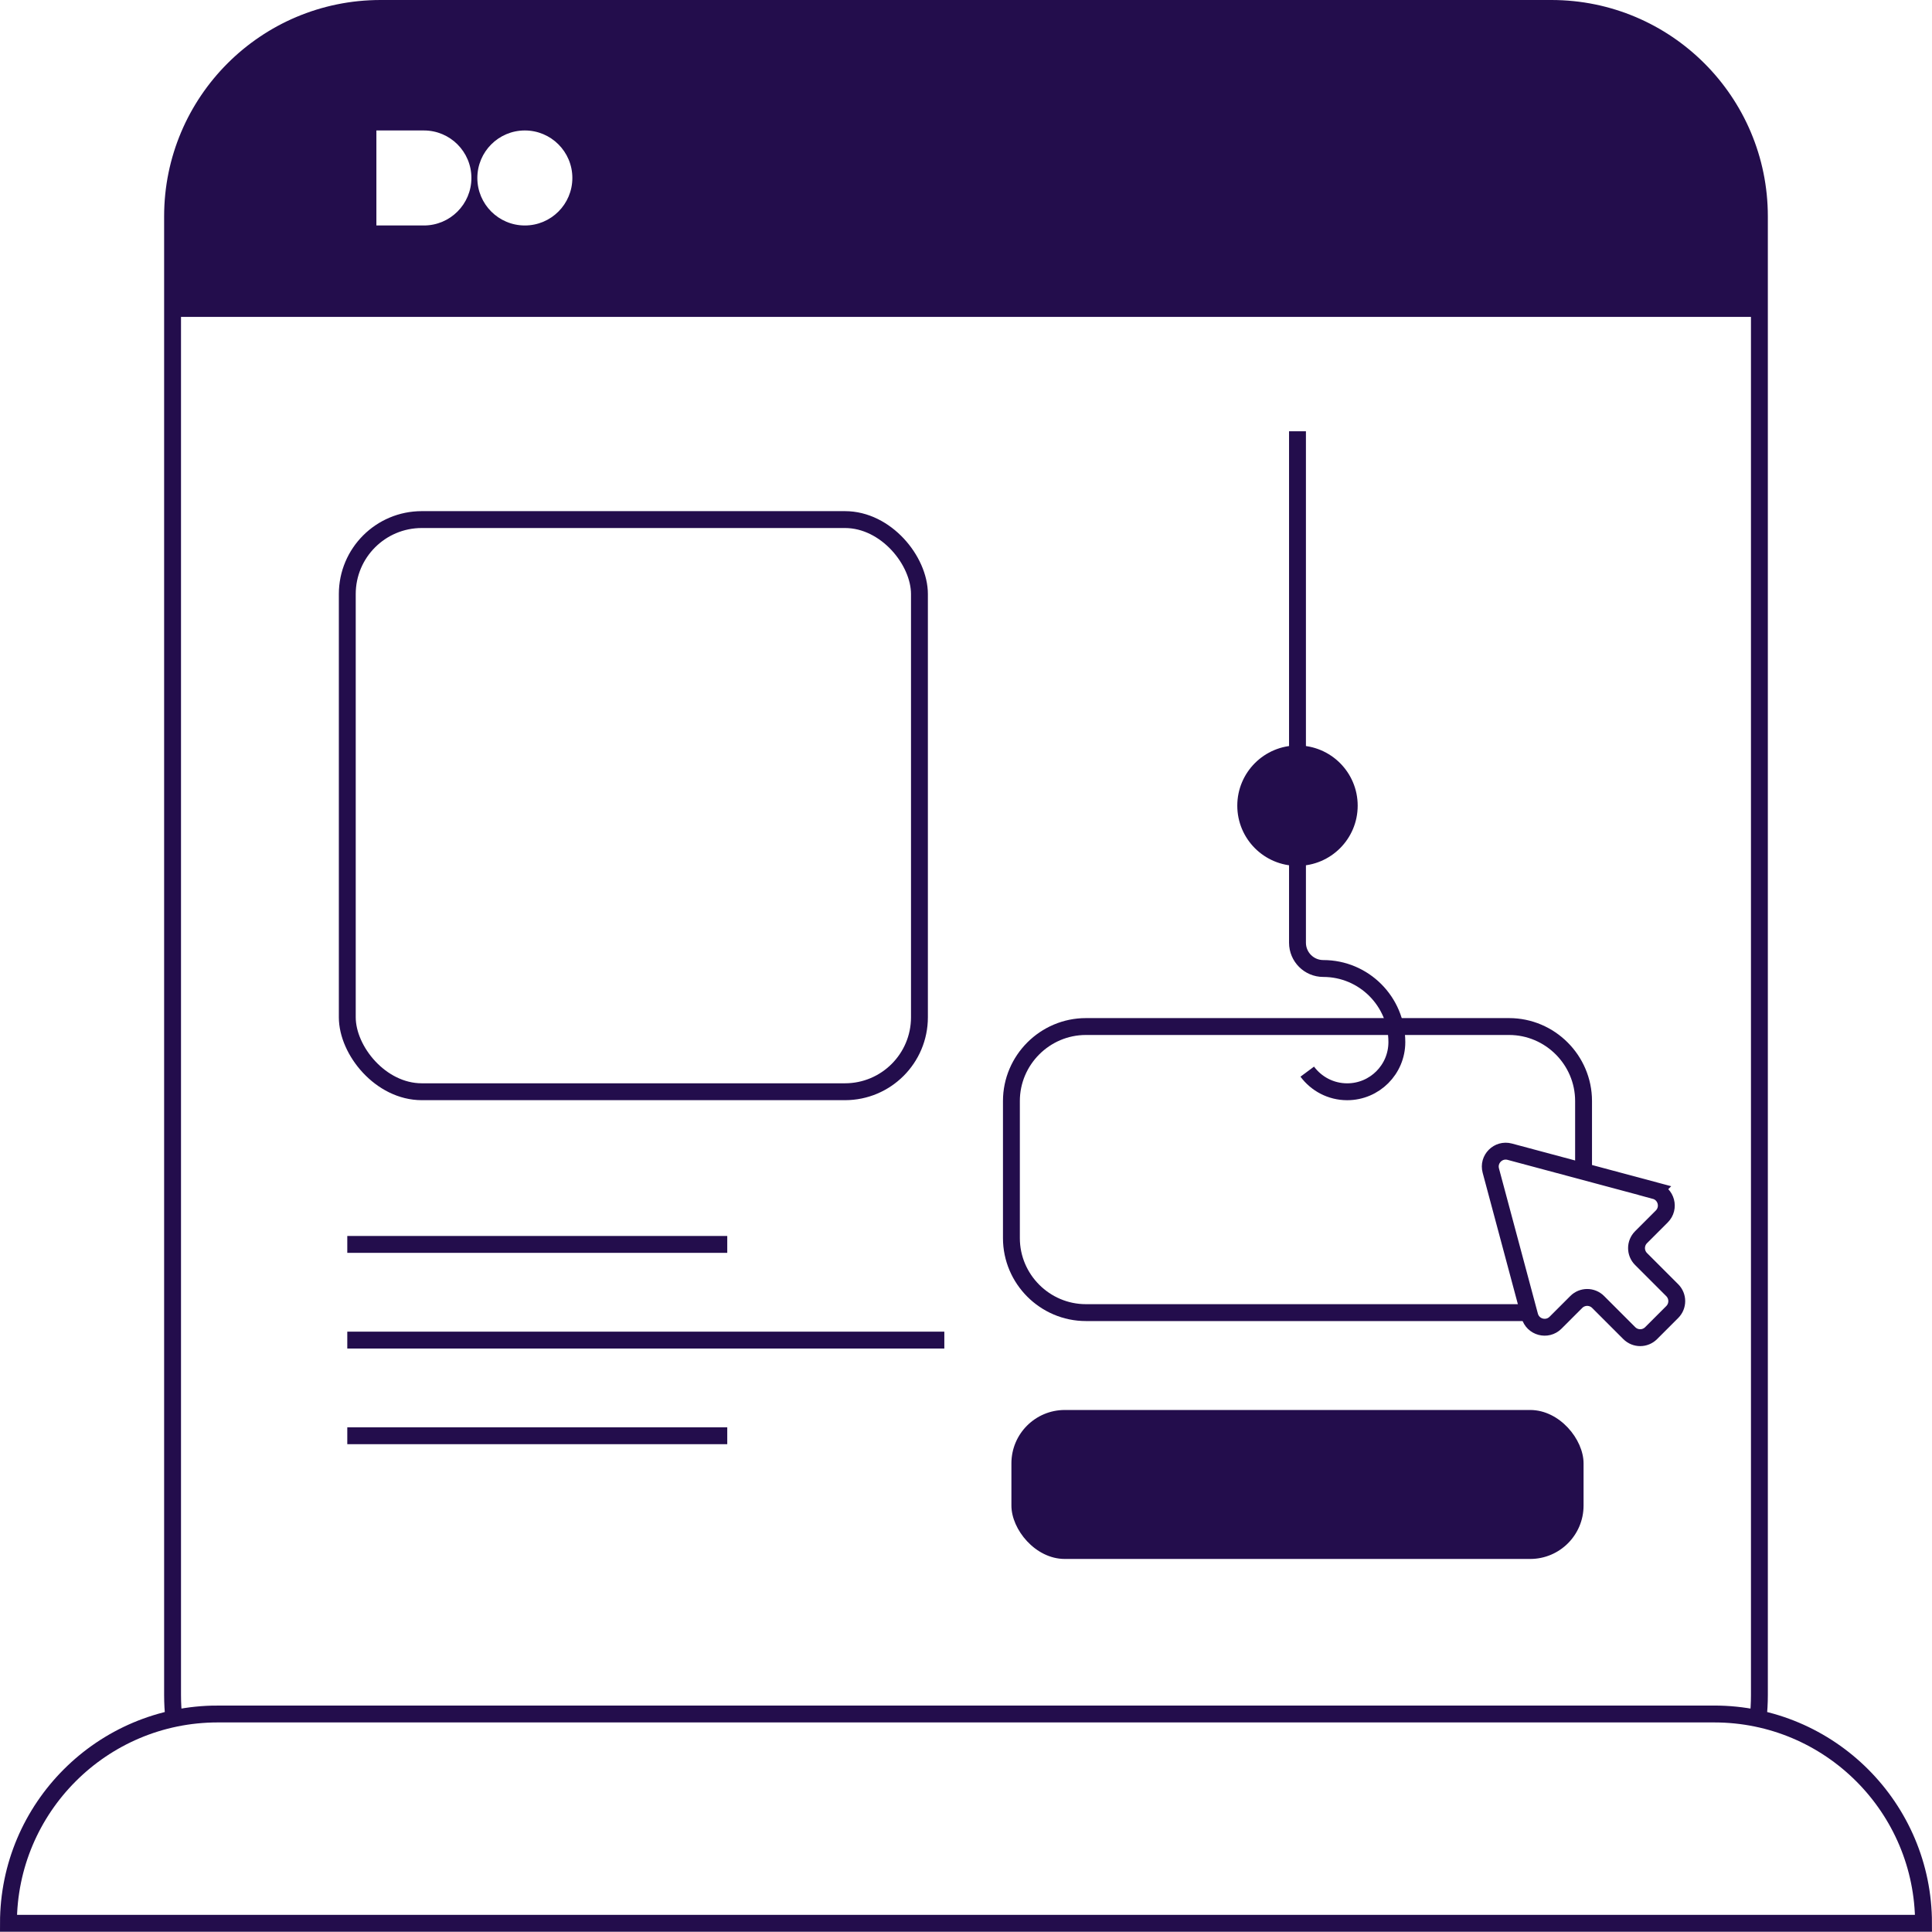 <?xml version="1.0" encoding="UTF-8"?>
<svg id="Layer_1" data-name="Layer 1" xmlns="http://www.w3.org/2000/svg" viewBox="0 0 572.22 572.14">
  <path d="M51.5,509.02c-.26-2.29-.39-4.62-.39-6.98V64.1c0-34.02,27.58-61.6,61.61-61.6h346.77c34.03,0,61.61,27.58,61.61,61.6v437.94c0,2.36-.13,4.69-.4,6.98" fill="none" stroke="#230d4c" stroke-miterlimit="10" stroke-width="5"/>
  <path d="M457.57,2.5H114.64c-35.09,0-63.53,28.44-63.53,63.53v27.83h469.99v-27.83c0-35.09-28.44-63.53-63.53-63.53ZM139.62,52.71c0,7.77-6.3,14.07-14.07,14.07h-14.07v-28.14h14.07c7.77,0,14.07,6.3,14.07,14.07h0ZM169.52,52.71c0,7.77-6.3,14.07-14.07,14.07h0c-7.77,0-14.07-6.3-14.07-14.07h0c0-7.77,6.3-14.07,14.07-14.07h0c7.77,0,14.07,6.3,14.07,14.07h0Z" fill="#230d4c" stroke-width="0"/>
  <path d="M64.49,507.65h443.23c34.22,0,61.99,27.78,61.99,61.99H2.5c0-34.22,27.78-61.99,61.99-61.99Z" fill="none" stroke="#230d4c" stroke-miterlimit="10" stroke-width="5"/>
  <rect x="102.86" y="153.89" width="169.46" height="169.46" rx="22.06" ry="22.06" fill="none" stroke="#230d4c" stroke-miterlimit="10" stroke-width="5"/>
  <path d="M453.08,388.77h-131.46c-12.13,0-22.06-9.93-22.06-22.06v-40.61c0-12.13,9.93-22.06,22.06-22.06h125.34c12.13,0,22.06,9.93,22.06,22.06v20.3" fill="none" stroke="#230d4c" stroke-miterlimit="10" stroke-width="5"/>
  <rect x="299.56" y="417.61" width="169.46" height="44.12" rx="15.81" ry="15.81" fill="#230d4c" stroke-width="0"/>
  <line x1="102.86" y1="368.57" x2="215.4" y2="368.57" fill="none" stroke="#230d4c" stroke-miterlimit="10" stroke-width="5"/>
  <line x1="102.86" y1="396.91" x2="279.69" y2="396.91" fill="none" stroke="#230d4c" stroke-miterlimit="10" stroke-width="5"/>
  <line x1="102.86" y1="425.24" x2="215.4" y2="425.24" fill="none" stroke="#230d4c" stroke-miterlimit="10" stroke-width="5"/>
  <path d="M384.29,127.74v151.48c0,4.21,3.42,7.63,7.63,7.63h0c12.04,0,21.8,9.76,21.8,21.8h0c0,8.13-6.59,14.71-14.71,14.71h0c-4.85,0-9.15-2.35-11.83-5.96" fill="none" stroke="#230d4c" stroke-miterlimit="10" stroke-width="5"/>
  <circle cx="384.29" cy="238.62" r="17.83" fill="#230d4c" stroke-width="0"/>
  <path d="M490.15,352.63l-43-11.52c-3.4-.91-6.52,2.2-5.6,5.6l11.52,43c.91,3.4,5.16,4.54,7.65,2.05l6.14-6.14c1.79-1.79,4.68-1.79,6.47,0l9.23,9.23c1.79,1.79,4.68,1.79,6.47,0l6.25-6.25c1.79-1.79,1.79-4.68,0-6.47l-9.23-9.23c-1.79-1.79-1.79-4.68,0-6.47l6.14-6.14c2.49-2.49,1.35-6.74-2.05-7.65Z" fill="none" stroke="#230d4c" stroke-miterlimit="10" stroke-width="5"/>
</svg>